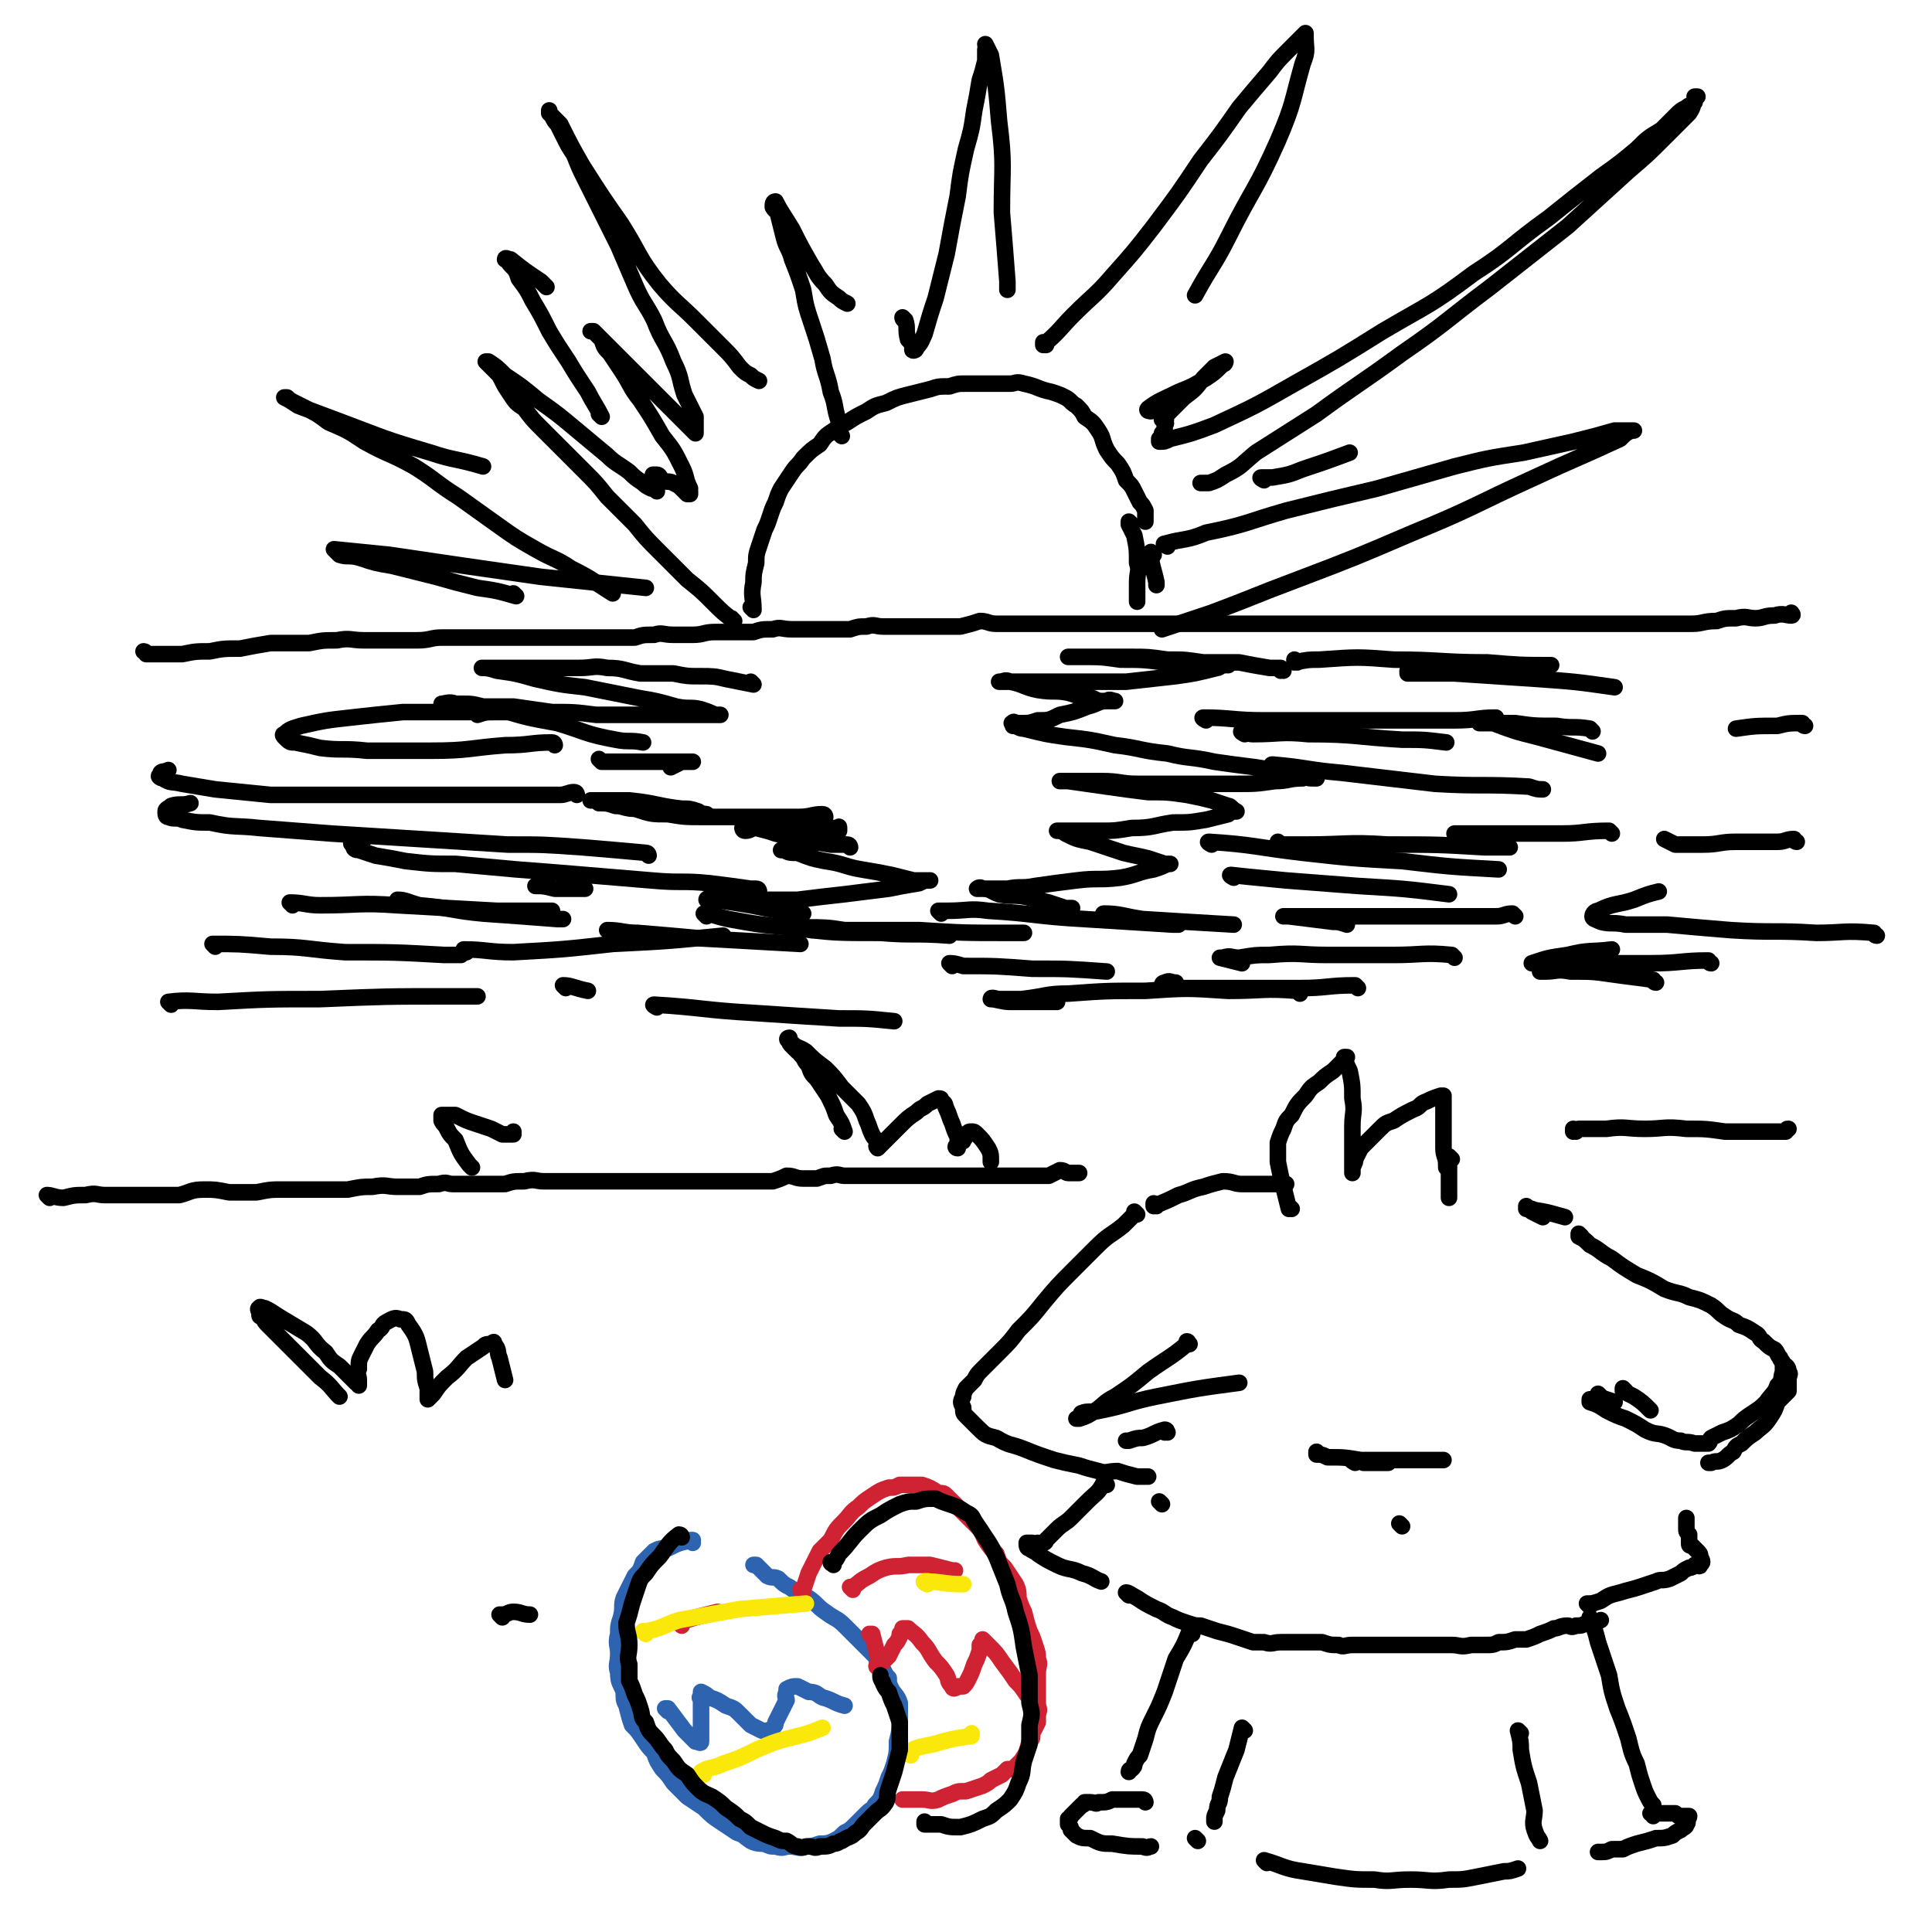 <svg viewBox='0 0 700 700' version='1.1' xmlns='http://www.w3.org/2000/svg' xmlns:xlink='http://www.w3.org/1999/xlink'><g fill='none' stroke='rgb(0,0,0)' stroke-width='6' stroke-linecap='round' stroke-linejoin='round'><path d='M412,440c0,0 -1,-1 -1,-1 0,0 0,0 0,1 0,0 0,0 0,0 -2,2 -2,2 -4,4 -5,4 -5,3 -10,8 -4,4 -4,4 -8,8 -6,6 -6,6 -11,12 -4,5 -4,5 -9,10 -3,4 -3,4 -7,8 -3,3 -3,3 -6,6 -2,2 -2,2 -3,4 -2,2 -2,2 -3,3 -1,2 -1,2 -1,3 -1,2 -1,2 0,4 0,2 0,2 1,3 2,2 2,2 4,4 3,3 3,3 7,4 5,3 5,2 10,4 5,2 5,2 11,4 4,1 4,1 9,2 3,1 3,1 7,2 3,1 3,0 7,0 3,1 3,1 7,2 2,0 2,0 4,0 '/><path d='M573,448c0,0 -1,-1 -1,-1 0,0 0,0 0,1 2,1 2,1 4,3 4,2 4,3 8,5 4,3 4,3 9,6 5,2 5,2 10,5 5,2 5,1 9,3 4,1 4,1 8,3 3,2 2,2 5,4 3,2 3,1 5,3 3,1 3,1 6,3 2,1 1,2 3,3 2,2 2,2 4,3 1,1 1,2 2,3 0,1 1,1 1,2 1,1 2,1 2,3 1,1 0,1 0,3 0,2 0,2 0,4 -2,2 -2,2 -4,4 -1,3 -1,3 -3,6 -2,3 -3,3 -5,5 -3,2 -3,2 -5,4 -2,1 -2,1 -3,3 -2,1 -2,2 -4,3 -2,1 -2,0 -4,1 -1,0 -1,0 -1,0 '/><path d='M421,545c0,0 -1,-1 -1,-1 0,0 0,0 0,0 0,0 0,0 0,0 '/><path d='M401,538c0,0 -1,-1 -1,-1 0,0 1,0 0,0 -2,4 -3,4 -6,7 -3,3 -3,3 -6,6 -2,2 -3,2 -5,4 -2,2 -2,2 -4,4 0,0 0,1 -1,1 -1,1 -1,0 -2,0 -1,1 -1,0 -2,0 -1,0 -1,0 -2,0 0,1 0,2 1,2 1,1 2,1 3,2 3,2 3,2 7,4 4,2 5,1 9,3 4,1 4,2 7,3 '/><path d='M409,578c0,0 -1,-1 -1,-1 0,0 0,0 0,0 0,0 0,0 0,0 1,1 0,0 0,0 1,0 2,1 4,2 3,2 3,2 7,4 3,1 3,2 6,3 2,1 2,1 5,2 3,1 3,1 5,1 3,1 3,1 6,2 4,1 4,1 7,2 3,1 3,1 6,2 2,0 2,0 4,0 3,1 3,0 6,0 2,0 2,0 5,0 3,0 3,0 5,0 3,0 3,0 5,0 3,1 3,1 6,1 2,1 2,0 5,0 3,0 3,0 5,0 3,0 3,0 6,0 3,0 3,0 7,0 3,0 3,0 6,0 3,0 3,0 7,0 2,0 2,0 5,0 3,0 3,1 7,0 2,0 2,0 5,0 3,0 3,0 5,-1 3,0 3,0 6,-1 2,0 2,0 4,0 3,-1 3,-1 5,-2 3,-1 3,-1 5,-2 2,0 2,-1 5,-1 1,0 1,1 3,0 2,0 2,0 4,-1 1,0 1,1 2,0 1,0 1,0 3,-1 '/><path d='M576,582c0,0 -1,-1 -1,-1 0,0 0,0 0,0 0,0 0,0 0,0 2,0 2,0 5,-1 3,-2 3,-2 7,-3 3,-1 4,-1 7,-2 3,-1 3,-1 6,-2 2,-1 2,0 5,-1 2,-1 2,-1 4,-2 1,-1 1,-1 3,-2 1,0 1,0 2,-1 1,0 2,1 2,0 1,-1 1,-1 0,-3 0,-1 0,-1 -1,-2 -1,-1 -1,-1 -2,-2 -1,0 -1,0 -1,-1 0,-2 0,-2 0,-3 -1,-1 -1,-1 -1,-2 0,-2 0,-2 0,-4 '/><path d='M419,437c0,0 -1,-1 -1,-1 0,0 0,1 0,1 5,-2 5,-2 9,-4 4,-1 4,-2 9,-3 3,-1 3,-1 7,-2 4,0 4,1 7,1 4,0 4,0 7,0 4,0 4,0 7,0 1,0 1,0 2,0 '/><path d='M468,438c0,0 -1,-1 -1,-1 0,0 0,1 0,1 -1,-4 -1,-4 -2,-8 -1,-4 -1,-4 -2,-9 0,-3 0,-3 0,-7 1,-3 1,-3 2,-5 1,-3 1,-3 3,-5 2,-4 2,-4 5,-7 2,-3 2,-3 5,-5 2,-2 2,-2 5,-4 1,-1 1,-1 3,-3 1,-1 1,-1 2,-2 0,0 -1,0 -1,0 0,0 0,0 0,0 1,3 1,3 2,5 1,5 1,5 1,10 1,5 0,5 0,10 0,4 0,4 0,8 0,2 0,2 0,5 0,1 0,1 0,2 0,1 0,1 0,2 0,0 0,0 0,0 0,-1 0,-1 0,-2 1,-2 1,-2 1,-3 1,-2 1,-2 2,-4 1,-1 1,-1 3,-3 2,-2 2,-2 4,-4 2,-2 2,-2 5,-3 3,-2 3,-2 7,-4 3,-1 2,-2 5,-3 2,-1 2,-1 5,-2 0,0 0,0 1,0 0,0 0,0 0,0 0,1 0,1 0,2 0,4 0,4 0,8 0,4 0,4 0,9 0,3 1,3 1,6 0,0 0,0 0,1 '/><path d='M554,438c0,0 -1,-1 -1,-1 0,0 0,0 0,1 0,0 0,0 0,0 7,1 7,1 14,3 '/><path d='M478,527c0,0 -1,-1 -1,-1 0,0 0,0 0,1 2,0 2,0 4,1 6,0 6,0 12,1 8,0 8,0 16,0 7,0 7,0 14,0 '/><path d='M508,553c0,0 -1,-1 -1,-1 0,0 0,0 0,0 '/><path d='M432,592c0,0 -1,-1 -1,-1 0,0 0,0 0,0 0,0 0,0 0,0 -2,5 -2,5 -5,10 -2,6 -2,6 -4,12 -2,5 -2,5 -4,9 -2,4 -2,4 -3,8 -1,3 -1,3 -2,6 -1,1 -1,1 -2,3 0,1 0,1 -1,2 0,0 -1,0 -1,1 0,0 0,0 0,0 '/><path d='M415,653c0,0 0,-1 -1,-1 -5,0 -5,0 -11,0 -2,1 -2,1 -5,1 -1,1 -1,0 -3,0 -1,0 -1,0 -2,0 0,1 -1,1 -1,1 -1,1 -1,1 -2,2 -1,1 -1,1 -2,2 0,0 0,1 -1,1 0,1 0,1 0,2 1,1 1,1 1,2 1,1 1,1 2,2 2,1 2,1 5,1 4,2 4,2 8,2 6,1 6,1 11,1 2,1 2,0 3,0 '/><path d='M577,587c0,0 -1,-1 -1,-1 0,0 0,0 0,0 0,0 0,0 0,0 1,1 0,0 0,0 0,0 0,0 0,0 2,5 2,5 3,9 2,6 2,6 4,12 1,6 1,6 3,12 2,5 2,5 4,11 1,4 1,5 3,9 1,4 1,4 2,7 1,3 1,3 2,5 1,2 1,2 2,3 0,1 0,1 0,2 0,1 0,1 0,2 0,0 0,-1 0,-1 0,0 0,0 0,0 0,0 -1,0 -1,0 1,0 1,0 3,0 1,0 1,0 2,0 1,0 1,0 2,0 1,0 1,0 2,0 1,1 1,1 2,1 1,0 1,0 2,0 0,0 1,0 1,0 0,1 -1,1 -1,1 0,1 1,1 0,2 0,1 -1,1 -2,2 -2,1 -2,1 -3,2 -3,1 -3,1 -6,1 -3,1 -3,1 -7,2 -3,1 -3,1 -5,2 -2,0 -2,0 -4,0 -2,1 -2,1 -4,1 0,0 0,0 -1,0 '/><path d='M434,667c0,0 -1,-1 -1,-1 0,0 0,0 0,0 0,0 0,0 0,0 '/><path d='M451,627c0,0 -1,-1 -1,-1 0,0 0,0 0,0 -1,4 -1,4 -2,8 -2,5 -2,5 -4,10 -1,4 -1,4 -2,7 0,3 -1,2 -1,5 -1,2 -1,2 -1,3 0,1 0,1 0,1 '/><path d='M551,628c0,0 -1,-1 -1,-1 0,0 0,0 0,0 1,4 1,4 1,7 1,6 1,6 3,12 1,5 1,5 2,10 0,3 -1,4 0,7 1,3 1,2 2,4 '/><path d='M459,675c0,0 -1,-1 -1,-1 0,0 0,0 0,0 0,0 0,0 0,0 1,1 0,0 0,0 0,0 0,0 0,0 7,2 7,3 14,4 6,1 6,1 12,2 7,1 7,1 14,1 6,1 6,0 13,0 7,0 7,1 14,0 5,0 5,0 10,-1 5,-1 5,-1 10,-2 2,0 2,0 5,-1 '/><path d='M18,434c0,0 -1,-1 -1,-1 2,0 3,1 6,1 4,-1 4,-1 8,-1 4,-1 4,0 7,0 3,0 3,0 6,0 3,0 3,0 5,0 3,0 3,0 7,0 4,0 4,0 9,0 4,-1 4,-2 9,-2 4,0 4,0 9,1 5,0 5,0 10,0 5,-1 5,-1 10,-1 5,0 5,0 10,0 3,0 3,0 7,0 3,0 3,0 6,0 5,-1 5,-1 9,-1 5,-1 5,0 9,0 4,0 4,0 8,0 3,-1 3,-1 7,-1 3,-1 3,0 5,0 3,0 3,0 6,0 3,0 3,0 6,0 3,0 3,0 7,0 3,-1 3,-1 7,-1 4,-1 4,0 7,0 3,0 3,0 5,0 3,0 3,0 6,0 3,0 3,0 5,0 2,0 2,0 5,0 2,0 2,0 5,0 2,0 2,0 4,0 2,0 2,0 4,0 3,0 3,0 6,0 2,0 2,0 5,0 2,0 2,0 5,0 3,0 3,0 5,0 3,0 3,0 6,0 2,0 2,0 5,0 2,0 2,0 4,0 2,0 2,0 5,0 1,0 1,0 3,0 3,0 3,0 5,0 3,-1 3,-1 5,-2 3,0 3,1 6,1 2,0 2,0 5,0 3,-1 2,-1 5,-1 3,-1 3,0 5,0 2,0 2,0 5,0 1,0 1,0 3,0 2,0 2,0 4,0 3,0 3,0 5,0 3,0 3,0 5,0 2,0 2,0 4,0 3,0 3,0 5,0 3,0 3,0 5,0 3,0 3,0 6,0 3,0 3,0 5,0 3,0 3,0 5,0 3,0 3,0 5,0 2,0 2,0 5,0 2,0 2,0 4,0 3,0 3,0 5,0 2,0 2,0 3,0 2,-1 2,-1 4,-2 2,0 2,1 3,1 2,0 2,0 4,0 '/><path d='M571,410c0,0 -1,-1 -1,-1 0,0 0,1 0,1 1,0 1,-1 2,-1 5,0 5,0 10,0 7,-1 7,0 14,0 7,0 7,-1 15,0 7,0 7,0 14,1 5,0 5,0 11,0 3,0 3,0 7,0 2,0 2,0 4,0 1,-1 0,-1 1,-1 '/><path d='M306,410c0,0 -1,-1 -1,-1 0,0 0,0 1,1 0,0 0,0 0,0 -1,-3 -1,-3 -3,-6 -1,-3 -1,-3 -3,-7 -2,-3 -2,-3 -4,-6 -2,-2 -2,-2 -3,-5 -2,-2 -1,-2 -3,-4 0,-1 -1,-1 -1,-1 -1,-1 -1,-1 -2,-2 -1,-1 -1,-1 -1,-2 -1,0 -1,-1 0,-1 0,0 0,1 1,2 2,2 2,1 5,3 3,3 3,3 7,6 3,3 3,3 6,7 3,3 3,3 6,6 2,3 2,3 3,6 1,2 1,3 2,5 1,2 1,1 2,3 0,1 -1,1 0,2 0,0 0,0 0,0 1,-1 1,-1 2,-2 1,-1 1,-1 2,-2 2,-2 2,-2 4,-4 3,-3 3,-3 6,-5 2,-2 2,-1 4,-3 2,-1 2,-1 4,-2 1,0 1,0 1,1 2,1 1,1 2,3 1,2 1,3 2,5 1,3 1,3 2,5 0,1 0,1 0,3 -1,0 -1,1 0,1 0,0 0,-1 1,-2 1,-1 1,0 1,-1 1,-1 1,-1 1,-2 1,-1 1,-1 2,-1 1,0 1,0 2,1 2,2 2,2 4,5 1,2 1,2 1,5 '/><path d='M171,423c0,0 -1,-1 -1,-1 0,0 0,0 1,1 0,0 0,0 0,0 0,0 0,0 -1,-1 -3,-4 -3,-4 -5,-9 -2,-2 -2,-2 -3,-4 -1,-2 -1,-1 -2,-3 0,-1 0,-1 0,-2 0,0 0,0 1,0 2,0 2,0 4,0 4,2 4,2 7,3 3,1 3,1 6,2 2,1 2,1 4,2 1,0 1,0 3,0 0,0 1,0 1,0 0,-1 0,-1 0,-1 '/><path d='M123,506c0,0 -1,-1 -1,-1 0,0 1,1 1,1 -3,-3 -3,-4 -7,-7 -4,-4 -4,-4 -9,-9 -3,-3 -3,-3 -6,-6 -2,-2 -2,-2 -4,-4 -1,-1 -1,-1 -2,-3 -1,0 -1,0 -1,-1 0,-1 -1,-2 0,-2 0,-1 1,0 2,0 2,1 2,1 5,3 5,3 5,3 10,6 4,3 3,4 7,7 2,3 2,3 5,5 2,2 2,2 4,4 1,1 1,1 2,2 1,0 1,1 1,1 0,0 0,0 0,0 0,-1 0,-1 0,-2 0,-2 -1,-2 0,-4 0,-3 0,-3 1,-5 1,-2 1,-2 2,-4 2,-3 2,-2 4,-5 2,-1 1,-2 3,-3 2,-1 3,-2 5,-1 2,0 2,0 3,2 3,4 3,5 4,9 1,4 1,4 2,8 0,3 0,3 1,6 0,1 0,2 0,3 0,0 0,1 0,1 1,-1 1,-1 2,-2 2,-3 2,-3 5,-6 4,-3 4,-4 7,-7 3,-2 3,-2 6,-4 1,-1 1,-1 3,-1 1,-1 1,-1 1,0 2,2 1,3 2,5 1,4 1,4 2,8 '/><path d='M182,586c0,0 -1,-1 -1,-1 0,0 0,0 1,0 0,0 0,0 0,0 2,0 2,-1 4,-1 3,0 3,1 6,1 '/></g>
<g fill='none' stroke='rgb(45,99,175)' stroke-width='6' stroke-linecap='round' stroke-linejoin='round'><path d='M251,559c0,0 -1,-1 -1,-1 0,0 0,0 1,0 0,0 0,0 0,0 -5,1 -5,1 -9,3 -3,0 -3,0 -5,1 -2,2 -2,2 -4,4 -1,3 -1,3 -3,5 -2,4 -2,4 -4,8 -1,3 0,3 -1,7 -1,3 -1,3 -1,6 -1,4 0,4 0,7 0,4 -1,4 0,7 0,4 1,4 2,7 0,3 0,3 1,5 1,4 1,4 2,7 2,2 2,2 4,5 2,3 2,3 4,5 1,3 1,3 3,6 2,2 2,2 4,5 3,3 3,3 5,5 3,2 3,2 6,4 3,3 3,3 6,5 3,2 3,2 6,4 3,1 2,1 5,3 2,1 3,1 5,1 2,1 2,1 4,1 3,1 3,0 5,0 3,0 3,1 6,0 2,0 2,0 5,-1 2,0 3,0 5,-1 2,-1 2,-1 4,-3 2,-1 2,-1 4,-3 2,-2 2,-2 4,-4 2,-2 2,-1 3,-3 2,-2 2,-2 3,-5 1,-2 1,-2 2,-5 1,-2 1,-2 2,-5 1,-4 1,-4 1,-8 1,-4 1,-4 1,-7 0,-4 0,-4 0,-7 -1,-3 -2,-3 -3,-5 -1,-2 -1,-2 -1,-4 -1,-1 -1,-1 -2,-3 -2,-3 -2,-3 -3,-5 -3,-3 -3,-3 -5,-5 -3,-3 -3,-3 -6,-6 -3,-3 -3,-2 -7,-5 -3,-2 -3,-3 -6,-5 -4,-2 -4,-2 -7,-4 -2,-1 -2,-1 -4,-3 -2,-1 -2,0 -4,-1 -1,-1 -1,-1 -2,-2 -1,-1 -1,-1 -2,-2 0,0 -1,0 -1,0 '/><path d='M242,620c0,0 -1,-1 -1,-1 0,0 0,0 1,0 0,0 0,0 0,0 0,1 -1,0 -1,0 0,0 0,0 1,0 3,4 3,4 6,8 1,1 1,1 2,2 1,1 1,1 2,2 1,0 2,1 2,0 0,0 0,0 0,-1 0,-1 0,-1 0,-2 0,-3 0,-3 0,-6 0,-1 0,-1 0,-3 0,-1 0,-1 0,-3 0,-1 -1,-1 0,-1 0,-1 0,-2 0,-2 2,1 2,1 3,2 3,1 3,1 6,3 3,1 3,1 5,3 2,2 2,2 4,4 2,1 2,1 4,2 1,0 1,1 2,0 1,0 1,0 2,-1 1,-1 1,-1 1,-2 1,-2 1,-2 2,-4 1,-2 1,-2 2,-4 0,-1 -1,-1 0,-3 0,-1 0,-1 0,-1 2,-1 2,-1 4,-1 2,1 2,1 4,2 3,0 3,1 5,2 4,1 4,2 8,3 '/></g>
<g fill='none' stroke='rgb(207,34,51)' stroke-width='6' stroke-linecap='round' stroke-linejoin='round'><path d='M291,577c0,0 -1,-1 -1,-1 0,0 0,0 1,0 0,0 0,0 0,0 1,-3 1,-3 2,-6 2,-4 2,-4 4,-8 2,-2 2,-2 4,-4 2,-4 2,-4 5,-7 2,-2 2,-3 5,-5 2,-2 2,-2 5,-4 3,-2 3,-2 6,-3 2,0 2,0 4,-1 2,0 2,0 4,0 2,0 2,0 4,0 3,1 3,1 6,3 2,0 2,0 3,1 2,2 2,2 4,4 1,1 1,1 3,3 2,2 2,2 4,4 2,2 2,3 3,5 2,3 2,3 4,5 1,3 1,3 3,5 2,3 2,3 4,6 1,2 1,3 1,5 1,3 1,3 2,5 1,4 1,4 2,7 1,2 1,2 2,5 1,3 1,3 1,5 1,2 0,3 0,5 0,2 0,2 0,3 0,2 0,2 0,4 0,2 0,2 0,4 0,2 1,2 0,4 0,2 0,2 0,3 -1,2 -1,2 -2,4 0,2 0,2 -1,3 -1,4 -1,4 -3,7 -1,1 -1,1 -2,2 -1,1 -1,1 -3,1 -1,1 -1,1 -2,2 -2,1 -2,1 -4,2 -1,1 -1,1 -3,2 -3,1 -3,1 -6,2 -3,0 -3,0 -5,1 -3,1 -3,1 -5,2 -3,1 -3,0 -6,0 -1,0 -1,0 -3,0 -1,0 -1,0 -1,0 -1,0 -1,0 -2,0 -1,0 -1,0 -1,0 '/><path d='M316,593c0,0 -1,-1 -1,-1 0,0 0,0 1,0 0,0 0,0 0,0 1,4 1,4 2,8 0,1 0,1 0,2 0,1 -1,2 0,2 0,0 1,-1 2,-2 1,-1 1,-1 2,-2 1,-2 1,-2 2,-4 1,-1 1,-1 2,-3 0,0 0,0 0,-1 1,-1 1,-1 1,-2 1,0 1,0 2,0 2,2 3,2 5,5 3,3 2,3 5,7 2,2 2,2 4,5 1,2 0,2 2,4 0,1 1,1 2,0 1,0 1,0 2,0 1,-1 1,-1 2,-3 1,-2 1,-2 2,-5 1,-2 1,-2 2,-5 0,-1 0,-1 0,-2 1,-1 1,-2 1,-2 1,1 1,1 2,2 3,3 3,3 5,6 3,4 3,4 5,7 2,2 2,2 4,5 0,0 0,0 0,0 '/><path d='M309,576c0,0 -1,-1 -1,-1 0,0 0,0 1,0 0,0 0,0 0,0 3,-2 2,-2 6,-4 3,-2 3,-2 6,-3 4,-1 4,0 8,-1 4,0 4,0 8,0 4,1 4,1 8,2 0,0 0,0 1,0 '/><path d='M247,589c0,0 -1,-1 -1,-1 2,-1 3,-1 6,-2 4,-1 4,-1 8,-2 '/></g>
<g fill='none' stroke='rgb(250,232,11)' stroke-width='6' stroke-linecap='round' stroke-linejoin='round'><path d='M255,643c0,0 -1,-1 -1,-1 3,-2 4,-1 8,-3 6,-2 6,-2 12,-5 7,-3 7,-3 15,-5 4,-1 4,-1 9,-3 '/><path d='M234,592c0,0 -1,-1 -1,-1 0,0 0,1 1,0 6,-1 6,-2 12,-4 11,-2 11,-2 22,-4 12,-1 12,-1 24,-2 '/><path d='M330,636c0,0 -1,-1 -1,-1 3,-2 4,-2 9,-3 7,-2 7,-2 14,-3 0,-1 0,-1 0,-1 '/><path d='M336,574c0,0 -2,-1 -1,-1 6,0 7,1 14,1 '/></g>
<g fill='none' stroke='rgb(0,0,0)' stroke-width='6' stroke-linecap='round' stroke-linejoin='round'><path d='M247,557c0,0 0,-1 -1,-1 -4,3 -4,4 -7,8 -3,3 -3,3 -5,6 -2,2 -2,2 -3,5 -1,3 -1,3 -2,6 -1,4 -1,4 -2,7 0,4 1,4 1,8 0,4 -1,4 0,7 0,3 0,3 0,6 1,2 1,2 2,5 1,2 1,2 2,5 1,3 0,3 2,5 1,3 1,3 3,5 2,2 2,3 4,5 1,2 1,2 3,4 2,3 2,3 5,5 2,3 2,3 4,5 2,2 3,2 5,3 3,2 3,2 5,4 3,2 3,2 5,4 2,1 2,1 4,3 2,1 2,1 4,2 2,1 2,1 5,2 2,1 2,1 4,1 2,1 2,2 4,2 2,1 2,0 4,0 2,0 2,1 4,0 3,0 3,0 5,-1 2,0 2,-1 3,-1 3,-2 3,-1 5,-3 2,-1 2,-2 3,-3 2,-2 2,-2 4,-4 2,-2 2,-1 4,-4 1,-2 0,-2 1,-5 1,-3 1,-3 2,-6 1,-4 1,-4 2,-8 0,-5 0,-5 0,-10 -1,-3 -1,-3 -2,-6 -1,-2 -1,-2 -2,-5 -1,-1 -1,-1 -2,-3 0,-1 -1,-1 -1,-3 '/><path d='M302,567c0,0 -1,-1 -1,-1 0,0 0,1 1,0 1,-1 1,-1 2,-3 4,-4 4,-5 7,-8 4,-4 4,-4 8,-6 3,-2 3,-2 7,-4 3,-1 3,-1 6,-1 3,-1 3,-1 7,-1 2,1 2,1 5,2 3,1 3,1 6,3 2,1 2,1 3,3 2,3 2,3 4,6 2,3 2,3 4,7 2,5 2,5 4,10 1,5 2,5 3,10 2,6 2,6 3,13 1,5 1,5 2,10 0,5 0,5 0,10 1,4 1,4 0,8 0,3 0,3 0,7 -1,3 -1,3 -2,6 -1,4 0,4 -2,8 -1,3 -1,3 -3,6 -2,2 -2,2 -5,4 -2,2 -2,2 -5,3 -4,2 -4,2 -8,3 -4,0 -4,0 -7,-1 -3,0 -3,0 -6,0 0,0 0,0 0,-1 '/><path d='M491,530c0,0 -2,-1 -1,-1 1,0 2,0 4,1 4,0 4,0 9,0 '/><path d='M431,487c0,0 -1,-1 -1,-1 0,0 1,0 0,1 -6,5 -7,5 -14,10 -6,5 -6,5 -12,9 -4,2 -4,3 -7,5 -3,2 -3,2 -6,3 0,0 0,0 -1,0 0,0 0,0 0,0 '/><path d='M580,506c0,0 -1,-1 -1,-1 0,0 0,0 0,1 3,1 3,1 6,2 '/><path d='M423,519c0,0 -1,-1 -1,-1 0,0 0,0 0,1 0,0 0,0 0,0 1,0 1,-1 0,-1 -4,1 -4,2 -8,3 -2,0 -2,0 -5,1 0,0 0,0 -1,0 '/><path d='M393,513c0,0 -2,-1 -1,-1 2,-1 3,0 7,-1 10,-2 10,-3 20,-5 15,-3 15,-3 30,-5 '/><path d='M589,504c0,0 -1,-1 -1,-1 0,0 0,0 0,1 2,1 2,1 4,2 3,2 3,2 6,5 '/><path d='M577,508c0,0 -1,-1 -1,-1 0,0 0,0 0,1 0,0 0,0 0,0 3,1 3,1 6,3 4,2 4,2 7,3 4,2 4,2 7,4 4,2 4,1 7,2 3,1 3,2 6,2 2,1 2,0 5,1 1,0 1,0 2,0 1,0 2,0 3,0 1,-1 0,-1 1,-2 2,-1 2,-1 4,-2 3,-1 3,-1 6,-3 2,-2 2,-2 5,-4 3,-2 3,-2 5,-4 2,-3 3,-3 4,-6 2,-2 1,-2 2,-5 0,-2 0,-2 0,-3 '/><path d='M526,420c0,0 -1,-1 -1,-1 0,0 0,0 0,1 0,1 0,1 0,3 0,4 0,4 0,8 0,1 0,1 0,3 '/><path d='M556,439c0,0 -1,-1 -1,-1 0,0 0,0 0,1 2,1 2,1 4,2 '/><path d='M53,237c0,0 0,-1 -1,-1 0,0 1,0 1,1 0,0 0,0 0,0 2,0 2,0 4,0 4,0 4,0 9,0 5,-1 5,-1 10,-1 5,-1 5,-1 11,-1 5,-1 5,-1 11,-2 7,0 7,0 14,0 5,-1 5,-1 10,-1 5,-1 5,0 10,0 5,0 5,0 10,0 5,0 5,0 9,0 5,0 5,-1 9,-1 5,0 5,0 9,0 4,0 4,0 9,0 7,0 7,0 15,0 3,0 3,0 7,0 3,0 3,0 7,0 4,0 4,0 7,0 4,0 4,0 8,0 4,0 4,0 8,0 3,-1 3,-1 7,-1 3,-1 3,0 7,0 3,0 3,0 7,0 4,0 4,-1 8,-1 3,0 3,0 7,0 3,0 3,0 7,0 3,-1 3,-1 7,-1 3,-1 3,0 7,0 3,0 3,0 7,0 3,0 3,0 7,0 3,0 3,0 7,0 3,-1 3,-1 6,-1 3,-1 3,0 6,0 4,0 4,0 7,0 4,0 4,0 7,0 4,0 4,0 7,0 4,0 4,0 7,0 4,-1 4,-1 7,-2 3,0 3,1 6,1 3,0 3,0 6,0 4,0 4,0 7,0 4,0 4,0 7,0 4,0 4,0 7,0 4,0 4,0 7,0 4,0 4,0 7,0 4,0 4,0 7,0 4,0 4,0 8,0 3,0 3,0 7,0 3,0 3,0 6,0 4,0 4,0 8,0 3,0 3,0 7,0 4,0 4,0 8,0 4,0 4,0 9,0 3,0 3,0 7,0 4,0 4,0 8,0 5,0 5,0 9,0 5,0 5,0 10,0 5,0 5,0 10,0 4,0 4,0 8,0 4,0 4,0 9,0 4,0 4,0 9,0 4,0 4,0 9,0 3,0 3,0 7,0 5,0 5,0 9,0 4,0 4,0 8,0 5,0 5,0 9,0 4,0 4,0 8,0 5,0 5,0 10,0 5,0 5,0 10,0 5,0 5,0 11,0 4,0 4,-1 9,-1 3,-1 3,-1 7,-1 4,-1 4,0 7,0 3,0 3,-1 7,-1 3,-1 4,0 6,0 1,0 0,-1 0,-1 '/><path d='M273,221c0,0 -1,-1 -1,-1 0,0 0,0 1,1 0,0 0,0 0,0 0,-5 -1,-5 0,-10 0,-3 0,-3 1,-7 0,-3 0,-3 1,-6 1,-3 1,-3 2,-6 1,-2 1,-2 2,-5 1,-3 1,-3 2,-5 1,-3 1,-3 2,-5 2,-3 2,-3 4,-6 2,-3 2,-2 4,-5 3,-3 3,-3 6,-5 2,-3 2,-3 5,-5 3,-2 3,-2 5,-3 3,-2 3,-2 7,-4 3,-2 3,-2 7,-3 4,-2 4,-2 8,-3 4,-1 4,-1 8,-2 3,-1 3,-1 7,-1 3,-1 3,-1 6,-1 2,0 2,0 5,0 3,0 3,0 5,0 3,0 3,0 6,0 2,0 2,-1 5,0 5,1 5,2 10,3 3,1 3,1 5,2 2,1 2,2 4,3 2,2 2,2 3,4 3,2 3,2 5,5 2,3 1,3 3,7 2,3 2,3 4,5 2,3 2,3 3,6 2,2 2,2 3,4 1,2 1,2 2,4 1,1 1,1 2,3 0,2 0,2 0,4 0,0 0,0 0,0 '/><path d='M266,225c0,0 -1,-1 -1,-1 0,0 1,1 1,1 -4,-3 -4,-3 -8,-7 -4,-4 -4,-4 -9,-8 -5,-5 -5,-5 -10,-10 -5,-5 -5,-5 -9,-10 -5,-5 -5,-5 -10,-10 -4,-5 -4,-5 -8,-9 -4,-4 -4,-4 -8,-8 -4,-4 -4,-4 -8,-8 -3,-3 -3,-3 -6,-7 -3,-2 -3,-2 -5,-5 -2,-3 -2,-3 -3,-5 -1,-2 -1,-2 -2,-3 -1,-1 -1,-1 -2,-2 -1,-1 -1,-1 -2,-2 0,0 0,0 1,0 3,2 3,2 6,5 6,4 6,4 12,9 7,5 7,5 13,10 6,5 6,5 12,10 3,3 4,3 8,6 2,2 2,2 5,4 1,1 1,1 3,2 1,0 1,0 2,1 0,0 0,0 0,0 0,0 0,0 0,0 -1,-1 -1,-1 -1,-2 -1,-1 0,-1 0,-2 0,-1 0,-1 0,-2 0,0 -1,0 0,0 0,0 0,0 1,0 1,0 1,1 2,2 2,1 2,0 4,1 2,1 2,1 3,2 1,1 1,1 2,2 0,0 1,0 1,0 0,0 0,0 0,-1 -1,0 0,-1 0,-1 -2,-4 -1,-4 -3,-8 -3,-6 -3,-6 -7,-11 -4,-7 -4,-7 -8,-13 -4,-5 -3,-5 -7,-11 -2,-3 -2,-3 -4,-6 -2,-2 -2,-2 -3,-5 -1,-1 -1,-1 -2,-2 -1,-1 -1,-1 -2,-1 0,0 1,0 1,0 1,1 1,1 3,3 4,4 4,4 7,7 4,4 4,4 8,8 3,3 3,3 7,7 2,2 2,2 5,5 2,2 2,2 3,3 1,1 1,1 2,2 1,1 1,1 2,2 0,0 0,-1 0,-1 0,-1 0,-1 0,-2 0,-1 0,-1 0,-3 -2,-4 -2,-4 -4,-8 -2,-6 -1,-6 -4,-12 -3,-8 -4,-7 -7,-15 -3,-6 -4,-6 -7,-13 -3,-7 -3,-7 -6,-14 -3,-6 -3,-6 -6,-12 -3,-6 -3,-6 -6,-12 -2,-4 -2,-4 -4,-9 -2,-3 -2,-3 -4,-7 -1,-2 -1,-2 -2,-4 -1,-1 -1,-1 -2,-3 -1,-1 -1,-1 -1,-2 0,0 0,0 0,1 2,2 2,2 4,4 4,8 4,8 8,15 7,11 7,11 14,21 7,11 6,12 14,22 6,7 7,7 13,13 5,5 5,5 10,10 3,3 3,3 6,7 2,2 2,2 4,3 1,1 1,1 3,2 '/><path d='M305,158c0,0 -1,-1 -1,-1 0,0 1,1 1,1 -1,-2 -1,-3 -1,-5 -2,-6 -1,-6 -3,-11 -1,-6 -2,-6 -3,-12 -2,-7 -2,-7 -4,-13 -2,-6 -2,-6 -3,-12 -2,-6 -2,-6 -4,-11 -1,-4 -2,-4 -3,-8 -1,-4 -1,-4 -2,-8 0,-2 -1,-1 -2,-3 0,-1 0,-2 1,-2 2,4 3,5 6,10 3,6 3,6 7,13 2,3 2,4 5,7 2,3 2,3 5,5 1,1 1,1 3,2 '/><path d='M328,116c0,0 -1,-1 -1,-1 0,0 0,1 1,1 0,0 0,0 0,0 1,3 0,3 1,7 1,1 1,1 2,3 0,0 -1,1 0,1 0,0 1,0 1,-1 2,-2 2,-3 3,-5 2,-7 2,-7 4,-13 2,-8 2,-8 4,-16 2,-11 2,-11 4,-21 1,-8 1,-8 3,-17 2,-7 2,-7 3,-14 1,-5 1,-5 2,-11 1,-3 1,-3 2,-7 0,-2 0,-2 0,-4 1,-1 0,-1 0,-2 0,0 0,0 0,0 1,2 1,2 2,4 2,12 2,12 3,24 2,16 1,16 1,33 1,12 1,12 2,25 0,1 0,1 0,3 '/><path d='M379,125c0,0 -1,-1 -1,-1 0,0 0,1 0,1 0,0 0,0 0,0 1,0 0,-1 0,-1 0,0 0,1 0,1 6,-5 6,-6 11,-11 7,-7 8,-7 14,-14 8,-9 8,-9 15,-18 9,-12 9,-12 17,-24 7,-9 7,-9 14,-19 5,-6 5,-6 11,-13 3,-4 3,-4 7,-8 2,-2 2,-2 4,-4 1,-1 1,-1 2,-2 0,0 0,1 0,1 0,5 1,5 -1,10 -4,14 -3,14 -9,28 -8,18 -9,17 -18,35 -5,10 -6,10 -12,21 '/><path d='M417,149c0,0 -2,0 -1,-1 4,-3 5,-3 11,-6 5,-2 5,-2 10,-5 3,-2 3,-2 6,-5 1,0 1,-1 1,-1 0,0 0,0 0,0 -2,1 -2,1 -4,2 -2,2 -2,2 -4,4 -3,4 -3,4 -7,7 -2,2 -2,2 -4,4 -2,2 -2,2 -3,3 0,1 0,1 -1,1 0,0 0,0 0,0 1,0 1,0 1,0 1,0 0,0 0,1 0,0 1,0 0,1 0,2 0,2 -1,3 0,1 0,1 -1,2 0,0 0,1 0,1 2,0 2,0 4,-1 8,-2 8,-2 16,-5 15,-7 15,-7 29,-15 16,-9 16,-9 32,-19 17,-10 17,-9 33,-21 14,-9 13,-10 27,-20 10,-8 10,-8 19,-15 7,-5 7,-5 13,-10 4,-4 4,-4 9,-7 3,-3 3,-3 5,-5 2,-2 2,-2 4,-3 1,-1 2,-1 3,-2 0,0 0,-1 0,-2 0,0 1,0 1,0 0,0 0,0 -1,1 -1,2 0,2 -2,5 -4,4 -4,4 -8,8 -7,7 -7,7 -14,13 -11,10 -11,10 -22,20 -14,11 -14,11 -28,22 -16,12 -16,13 -32,24 -15,11 -16,11 -31,22 -11,7 -11,7 -22,14 -6,5 -5,5 -11,8 -3,2 -3,2 -6,3 -1,0 -2,0 -3,0 0,0 0,0 0,0 '/><path d='M458,174c0,0 -2,-1 -1,-1 1,0 2,0 4,0 6,-1 6,-1 11,-3 9,-3 9,-3 17,-6 '/><path d='M222,215c0,0 -1,-1 -1,-1 0,0 0,0 1,1 0,0 0,0 0,0 -8,-5 -7,-5 -15,-9 -6,-4 -6,-3 -13,-7 -7,-4 -7,-4 -14,-9 -7,-5 -7,-5 -14,-10 -8,-5 -8,-6 -16,-11 -9,-5 -9,-4 -18,-9 -6,-4 -6,-4 -13,-7 -4,-3 -4,-3 -8,-5 -2,-1 -2,-1 -4,-2 -2,-1 -2,-1 -3,-2 -1,0 -1,0 -1,0 2,1 2,1 5,3 8,3 8,3 16,6 16,6 15,6 32,11 9,3 9,2 19,5 '/><path d='M218,151c0,0 -1,-1 -1,-1 0,0 1,1 1,1 -2,-4 -3,-5 -5,-9 -4,-6 -4,-6 -7,-11 -4,-6 -4,-6 -7,-11 -3,-6 -3,-6 -6,-11 -2,-4 -2,-4 -5,-8 -1,-3 -1,-3 -3,-5 -1,-1 -1,-2 -2,-2 0,-1 1,0 2,0 5,4 5,4 11,8 1,1 1,1 2,2 '/><path d='M273,248c0,0 -1,-1 -1,-1 0,0 0,0 1,1 0,0 0,0 0,0 -5,-1 -5,-1 -10,-2 -4,-1 -5,-1 -9,-1 -5,0 -5,0 -10,-1 -6,0 -6,0 -12,0 -6,-1 -6,-2 -12,-2 -5,-1 -5,0 -10,0 -4,0 -4,0 -9,0 -4,0 -4,0 -9,0 -4,0 -4,0 -7,0 -3,0 -3,0 -6,0 -1,0 -1,0 -3,0 -1,0 -2,0 -1,0 1,0 2,0 5,1 7,1 7,1 14,3 9,2 9,2 18,3 10,2 10,2 20,4 6,1 6,1 13,3 5,1 5,0 9,1 3,1 3,1 5,2 1,0 2,0 2,0 0,0 -1,0 -1,0 -2,0 -2,0 -3,0 -5,0 -5,0 -9,0 -7,0 -7,0 -15,0 -9,0 -9,0 -17,0 -8,-1 -8,-1 -16,-1 -7,-1 -7,-1 -14,-2 -6,0 -6,0 -11,0 -4,-1 -4,-1 -8,-1 -2,0 -2,0 -5,0 -1,0 -2,0 -2,0 1,0 3,-1 5,0 8,1 8,1 16,2 10,3 10,3 21,5 10,3 10,4 21,6 5,1 5,0 10,1 '/><path d='M218,276c0,0 -1,-1 -1,-1 0,0 0,0 1,1 0,0 0,0 0,0 3,0 3,0 6,0 5,0 5,0 10,0 4,0 4,0 9,0 2,0 2,0 5,0 1,0 1,0 2,0 0,0 1,0 1,0 0,0 -1,0 -1,0 -1,0 -1,0 -3,0 -2,1 -2,1 -4,2 '/><path d='M299,296c0,0 0,-1 -1,-1 -4,0 -4,1 -9,1 -8,0 -8,0 -17,0 -9,0 -9,0 -17,0 -7,0 -7,0 -13,-1 -6,0 -6,0 -12,-2 -4,0 -4,-1 -7,-1 -3,-1 -3,-1 -6,-1 -1,-1 -1,-1 -3,-1 0,0 0,0 0,0 0,0 1,0 2,0 6,0 6,0 12,0 10,1 10,2 19,3 3,0 3,0 6,1 '/><path d='M229,293c0,0 -1,-1 -1,-1 0,0 0,1 1,1 6,0 6,0 12,1 7,0 7,0 15,1 '/><path d='M308,307c0,0 0,-1 -1,-1 -3,0 -3,0 -6,0 -6,-1 -6,-1 -12,-2 -4,-1 -4,-1 -8,-2 -3,-1 -3,-1 -7,-2 -2,0 -2,1 -4,1 -1,0 -1,-1 -1,-1 0,0 0,0 0,0 1,0 1,0 2,0 3,0 3,0 7,0 4,0 4,0 9,0 4,0 4,0 7,0 3,0 3,0 6,0 1,0 1,0 3,0 1,0 1,-1 1,0 0,0 0,1 0,1 -1,2 -1,2 -3,2 -2,1 -2,1 -4,2 -3,1 -3,1 -6,2 -1,0 -1,0 -3,1 -2,0 -2,0 -3,0 -1,0 -1,0 -2,0 0,0 0,0 1,0 2,1 2,1 5,1 5,2 5,2 10,3 7,1 7,2 13,3 6,1 6,1 11,2 4,1 4,1 8,2 2,0 2,0 4,0 1,0 1,0 2,0 0,0 0,0 0,0 -2,0 -2,0 -4,1 -6,1 -6,1 -11,2 -8,1 -8,1 -16,2 -9,1 -9,1 -17,2 -7,0 -7,0 -13,0 -5,0 -5,0 -10,0 -3,0 -3,0 -6,0 -2,0 -4,-1 -4,0 0,0 2,0 3,0 7,1 7,1 13,2 10,2 10,2 19,3 '/><path d='M465,243c0,0 -1,-1 -1,-1 0,0 0,0 0,1 0,0 0,0 0,0 1,0 0,-1 0,-1 -2,0 -2,0 -4,0 -6,-1 -6,-1 -11,-2 -7,0 -7,0 -13,0 -7,-1 -6,-1 -13,-1 -7,-1 -7,-1 -13,-1 -5,0 -5,0 -10,0 -3,0 -3,0 -6,0 -2,0 -2,0 -5,0 0,0 0,0 -1,0 0,0 -1,0 -1,0 2,0 2,0 4,0 8,0 8,0 15,1 8,0 8,0 16,1 9,0 9,0 19,1 2,0 3,0 4,0 0,0 -1,0 -1,0 -2,0 -2,1 -3,1 -8,2 -8,2 -15,3 -9,1 -9,1 -18,2 -9,0 -9,0 -18,0 -7,0 -7,0 -14,0 -4,0 -4,0 -8,0 -2,0 -2,0 -4,0 -1,0 -2,0 -2,0 0,0 0,0 0,0 2,0 2,-1 4,0 5,1 5,2 10,3 6,1 6,0 11,1 4,1 4,2 9,2 2,1 2,1 4,1 1,0 1,0 2,0 1,0 2,0 2,0 -1,0 -2,-1 -3,0 -3,0 -3,1 -7,2 -5,2 -5,2 -10,3 -4,2 -4,2 -8,2 -3,1 -3,1 -6,1 -1,0 -1,0 -2,0 0,0 -1,-1 -1,0 -1,0 0,0 0,1 2,0 2,1 4,1 8,2 8,2 15,3 9,1 9,1 18,3 9,1 9,2 19,3 8,2 8,1 17,3 7,1 7,1 15,2 6,1 6,1 11,2 3,0 3,1 7,1 1,1 1,1 3,1 0,0 1,0 1,0 -2,0 -3,-1 -5,0 -5,0 -5,1 -10,1 -7,1 -7,1 -14,1 -9,0 -9,0 -18,0 -9,0 -9,0 -18,0 -6,0 -6,-1 -13,-1 -4,0 -4,0 -8,0 -2,0 -2,0 -5,0 -1,0 -1,0 -1,0 0,0 -1,0 -1,0 1,0 2,0 3,0 7,1 7,1 14,2 7,1 7,1 15,2 7,0 7,0 14,1 5,1 5,1 9,2 3,1 3,1 6,2 1,0 1,1 3,2 0,0 0,0 0,0 0,0 0,0 0,0 -2,0 -2,0 -3,1 -4,1 -4,1 -8,2 -6,1 -6,1 -12,1 -7,1 -7,2 -15,2 -6,1 -6,1 -11,1 -5,0 -5,0 -9,0 -2,0 -2,0 -4,0 -1,0 -1,0 -2,0 0,0 -1,0 -1,0 1,0 2,0 3,1 4,2 4,2 9,3 6,2 6,2 12,4 4,1 5,1 9,2 3,1 3,1 6,2 1,0 1,0 2,0 0,0 0,0 0,0 0,0 0,0 -1,0 -2,1 -2,1 -5,2 -6,1 -6,2 -12,3 -8,1 -8,0 -16,1 -8,1 -8,1 -15,2 -5,1 -5,0 -10,1 -3,0 -3,0 -6,0 -2,0 -2,0 -3,0 -1,0 -2,0 -2,0 0,0 1,-1 2,0 3,0 3,1 6,2 5,1 5,0 10,1 4,1 4,1 8,2 3,1 3,1 6,2 1,0 1,0 2,0 1,0 0,0 0,0 0,0 0,0 -1,0 '/><path d='M212,322c0,0 -1,-1 -1,-1 0,0 1,1 1,1 -5,0 -6,0 -11,0 -4,-1 -4,-1 -7,-1 '/><path d='M275,323c0,0 0,-1 -1,-1 -1,0 -1,0 -2,0 -7,-1 -7,-1 -15,-2 -10,-1 -10,0 -21,-1 -12,-1 -12,-1 -24,-2 -12,-1 -12,-1 -25,-2 -11,-1 -11,-1 -22,-2 -9,0 -9,0 -18,-1 -5,-1 -5,-1 -11,-2 -3,-1 -3,-1 -6,-2 -2,0 -2,-1 -2,-2 -1,0 -1,-1 0,-1 1,-1 2,-1 4,-1 '/><path d='M235,310c0,0 0,-1 -1,-1 -11,-1 -11,-1 -23,-2 -14,-1 -14,-1 -27,-1 -16,-1 -16,-1 -32,-2 -16,-1 -16,-1 -32,-2 -13,-1 -13,-1 -26,-2 -9,-1 -9,0 -18,-2 -5,0 -5,0 -10,-1 -2,-1 -3,0 -5,-1 -1,0 -1,-1 -1,-2 0,-1 1,-1 2,-2 3,-1 4,0 7,-1 '/><path d='M209,288c0,0 0,-1 -1,-1 -2,0 -3,1 -5,1 -11,0 -11,0 -21,0 -13,0 -13,0 -27,0 -14,0 -14,0 -28,0 -14,0 -14,0 -29,0 -10,-1 -10,-1 -20,-2 -6,-1 -6,-1 -12,-2 -4,-1 -4,0 -7,-2 -1,0 -2,-1 -1,-1 0,-2 1,-1 3,-2 0,0 0,0 0,0 '/><path d='M201,270c0,0 0,-1 -1,-1 -8,0 -8,1 -17,1 -13,1 -13,2 -27,2 -11,0 -11,0 -23,0 -9,-1 -9,0 -17,-1 -4,-1 -4,-1 -9,-2 -2,0 -2,0 -4,-2 0,0 -1,-1 0,-1 2,-2 3,-2 6,-3 9,-2 9,-2 18,-3 9,-1 9,-1 19,-2 9,0 9,0 18,0 5,0 5,0 11,0 3,0 3,0 6,0 2,0 3,0 4,0 0,0 -1,0 -1,0 -2,0 -2,0 -4,0 -4,0 -4,0 -7,1 '/><path d='M205,358c0,0 -1,-1 -1,-1 3,0 4,1 9,2 '/><path d='M145,327c0,0 -1,-1 -1,-1 3,0 4,1 8,2 12,1 12,2 23,3 14,1 14,1 27,2 1,0 1,0 2,0 '/><path d='M106,328c0,0 -1,-1 -1,-1 5,0 6,1 11,1 14,0 14,-1 28,0 18,1 18,1 36,2 10,0 10,0 20,0 '/><path d='M78,343c0,0 -1,-1 -1,-1 9,0 10,0 21,1 13,0 13,1 27,2 18,0 18,0 36,1 3,0 3,0 6,0 '/><path d='M62,364c0,0 -1,-1 -1,-1 8,-1 9,0 18,0 18,-1 18,-1 37,-1 24,-1 24,-1 47,-1 5,0 5,0 10,0 '/><path d='M169,345c0,0 -1,-1 -1,-1 8,0 9,1 18,1 18,-1 18,-1 36,-3 20,-1 20,-1 40,-3 '/><path d='M221,338c0,0 -1,-1 -1,-1 5,0 6,1 11,1 12,1 12,1 23,2 18,1 18,1 36,2 '/><path d='M256,332c0,0 -1,-1 -1,-1 3,0 4,1 9,2 11,2 11,2 22,3 16,2 16,2 33,2 12,1 12,0 25,1 '/><path d='M294,337c0,0 -2,-1 -1,-1 5,0 7,0 13,1 14,0 14,0 27,0 16,1 16,1 32,1 3,0 3,0 6,0 '/><path d='M238,365c0,0 -2,-1 -1,-1 17,1 18,2 36,3 15,1 15,1 31,2 10,0 10,0 20,1 '/><path d='M345,350c0,0 -1,-1 -1,-1 1,0 2,0 5,1 12,0 12,0 25,1 13,0 13,0 27,1 0,0 0,0 0,0 '/><path d='M341,331c0,0 -1,-1 -1,-1 1,0 2,0 3,0 8,0 8,-1 15,0 17,1 17,2 35,3 16,1 16,1 32,2 1,0 1,0 2,0 '/><path d='M401,332c0,0 -2,-1 -1,-1 6,0 7,1 14,2 16,1 16,1 33,2 '/><path d='M447,318c0,0 -2,-1 -1,-1 9,1 10,1 20,2 13,1 13,1 26,2 17,1 17,1 33,3 0,0 0,0 0,0 '/><path d='M439,306c0,0 -2,-1 -1,-1 16,1 17,2 34,4 18,2 18,2 36,3 17,2 17,2 35,3 '/><path d='M464,306c0,0 -1,-1 -1,-1 0,0 0,1 0,1 5,0 5,0 10,0 15,0 15,-1 30,0 18,0 18,0 35,1 5,0 5,0 9,0 '/><path d='M462,278c0,0 -2,-1 -1,-1 12,1 13,2 25,3 17,2 17,2 34,4 17,1 17,0 34,1 3,1 3,1 5,1 '/><path d='M451,266c0,0 -2,-1 -1,-1 1,0 2,1 4,1 10,0 10,-1 20,0 17,0 17,1 34,2 8,0 8,0 16,1 '/><path d='M437,261c0,0 -2,-1 -1,-1 10,0 11,1 22,1 17,0 17,0 33,0 18,0 18,0 36,0 8,0 8,-1 15,-1 '/><path d='M470,240c0,0 -1,-1 -1,-1 0,0 0,1 0,1 5,-1 5,-1 9,-1 14,-1 14,-1 27,0 17,0 17,1 34,1 12,1 12,1 23,1 '/><path d='M511,244c0,0 -1,-1 -1,-1 0,0 0,1 0,1 9,0 9,0 17,0 15,1 15,1 30,2 14,1 14,1 28,3 0,0 0,0 0,0 '/><path d='M577,265c0,0 -1,-1 -1,-1 -6,-1 -6,0 -12,-1 -8,0 -8,0 -15,-1 -5,0 -5,0 -10,0 -1,0 -3,0 -3,0 1,0 3,0 5,0 8,3 8,3 16,5 11,3 11,3 22,6 '/><path d='M584,302c0,0 -1,-1 -1,-1 -9,0 -9,1 -17,1 -9,0 -9,0 -19,0 -7,0 -7,0 -14,0 -2,0 -2,0 -5,0 -1,0 -1,0 -1,0 '/><path d='M549,332c0,0 -1,-1 -1,-1 -3,0 -3,1 -6,1 -11,0 -11,0 -22,0 -12,0 -12,0 -24,0 -9,0 -9,0 -18,0 -4,0 -4,0 -9,0 -2,0 -3,0 -4,0 0,0 1,0 2,0 8,1 8,1 16,2 2,0 2,0 5,1 '/><path d='M527,347c0,0 -1,-1 -1,-1 -10,-1 -11,0 -21,0 -12,0 -12,0 -24,0 -10,0 -10,-1 -21,0 -5,0 -5,0 -11,1 -3,0 -3,-1 -6,0 0,0 -1,0 -1,0 4,1 4,1 8,2 '/><path d='M492,358c0,0 -1,-1 -1,-1 -10,0 -10,1 -20,1 -11,0 -11,0 -21,0 -8,0 -8,0 -16,0 -5,0 -5,0 -10,0 -1,0 -2,-1 -3,-1 0,-1 1,-1 1,-1 2,-1 2,0 4,0 '/><path d='M471,360c0,0 0,-1 -1,-1 -12,-1 -12,0 -25,0 -15,-1 -15,-1 -30,0 -14,0 -14,0 -28,1 -8,0 -8,1 -17,2 -4,0 -4,0 -8,0 -1,0 -3,-1 -3,0 2,0 4,1 7,1 9,0 9,0 17,0 '/><path d='M600,356c-1,0 -1,-1 -1,-1 -7,-1 -8,-1 -15,-2 -7,-1 -7,-1 -15,-1 -5,-1 -5,0 -9,0 -1,0 -1,0 -2,0 '/><path d='M620,349c-1,0 -1,-1 -1,-1 -10,0 -10,1 -21,1 -10,0 -10,0 -21,0 -10,0 -10,0 -21,0 0,0 -1,0 -1,0 6,-2 6,-2 13,-3 8,-2 8,-1 16,-2 '/><path d='M680,339c-1,0 -1,-1 -1,-1 -11,-1 -11,0 -21,0 -15,-1 -15,0 -31,-1 -12,-1 -12,-1 -23,-2 -8,0 -8,0 -15,0 -5,-1 -5,0 -9,-1 -2,-1 -3,-1 -3,-2 0,-1 1,-2 2,-2 6,-3 7,-2 13,-4 5,-2 5,-2 9,-3 '/><path d='M651,305c-1,0 -1,-1 -1,-1 -3,0 -3,1 -6,1 -7,0 -7,0 -15,0 -6,0 -6,1 -12,1 -5,0 -5,0 -10,0 -2,-1 -2,-1 -4,-2 0,0 0,0 0,0 '/><path d='M654,263c-1,0 -1,-1 -1,-1 -5,0 -5,0 -9,1 -8,0 -8,0 -15,1 '/><path d='M410,190c0,0 -1,-1 -1,-1 0,0 0,1 0,1 0,0 0,0 0,0 1,2 1,2 2,4 1,5 1,5 1,10 1,3 0,3 0,7 0,2 0,2 0,5 0,1 0,1 0,2 '/><path d='M418,201c0,0 -1,-1 -1,-1 0,5 1,6 2,11 0,0 0,0 0,1 '/><path d='M423,198c0,0 -2,-1 -1,-1 7,-2 8,-1 15,-4 15,-3 15,-4 29,-8 16,-4 16,-4 33,-8 14,-4 14,-4 28,-8 12,-3 12,-3 25,-5 9,-2 9,-2 18,-4 8,-2 8,-2 15,-4 2,0 2,0 4,0 2,0 2,0 3,0 0,0 0,0 -1,0 -2,1 -2,1 -4,3 -15,7 -16,7 -31,14 -22,10 -22,11 -44,20 -21,9 -21,9 -42,17 -16,6 -15,6 -31,12 -9,3 -9,3 -18,6 '/><path d='M187,216c0,0 -1,-1 -1,-1 0,0 1,1 1,1 -7,-2 -7,-2 -14,-3 -8,-2 -8,-2 -15,-4 -8,-2 -8,-2 -16,-4 -6,-1 -6,-1 -12,-3 -4,-1 -4,0 -7,-1 -1,-1 -1,-1 -2,-2 0,0 0,0 0,0 10,1 10,1 20,2 27,4 27,4 55,8 19,2 19,2 38,4 '/></g>
</svg>